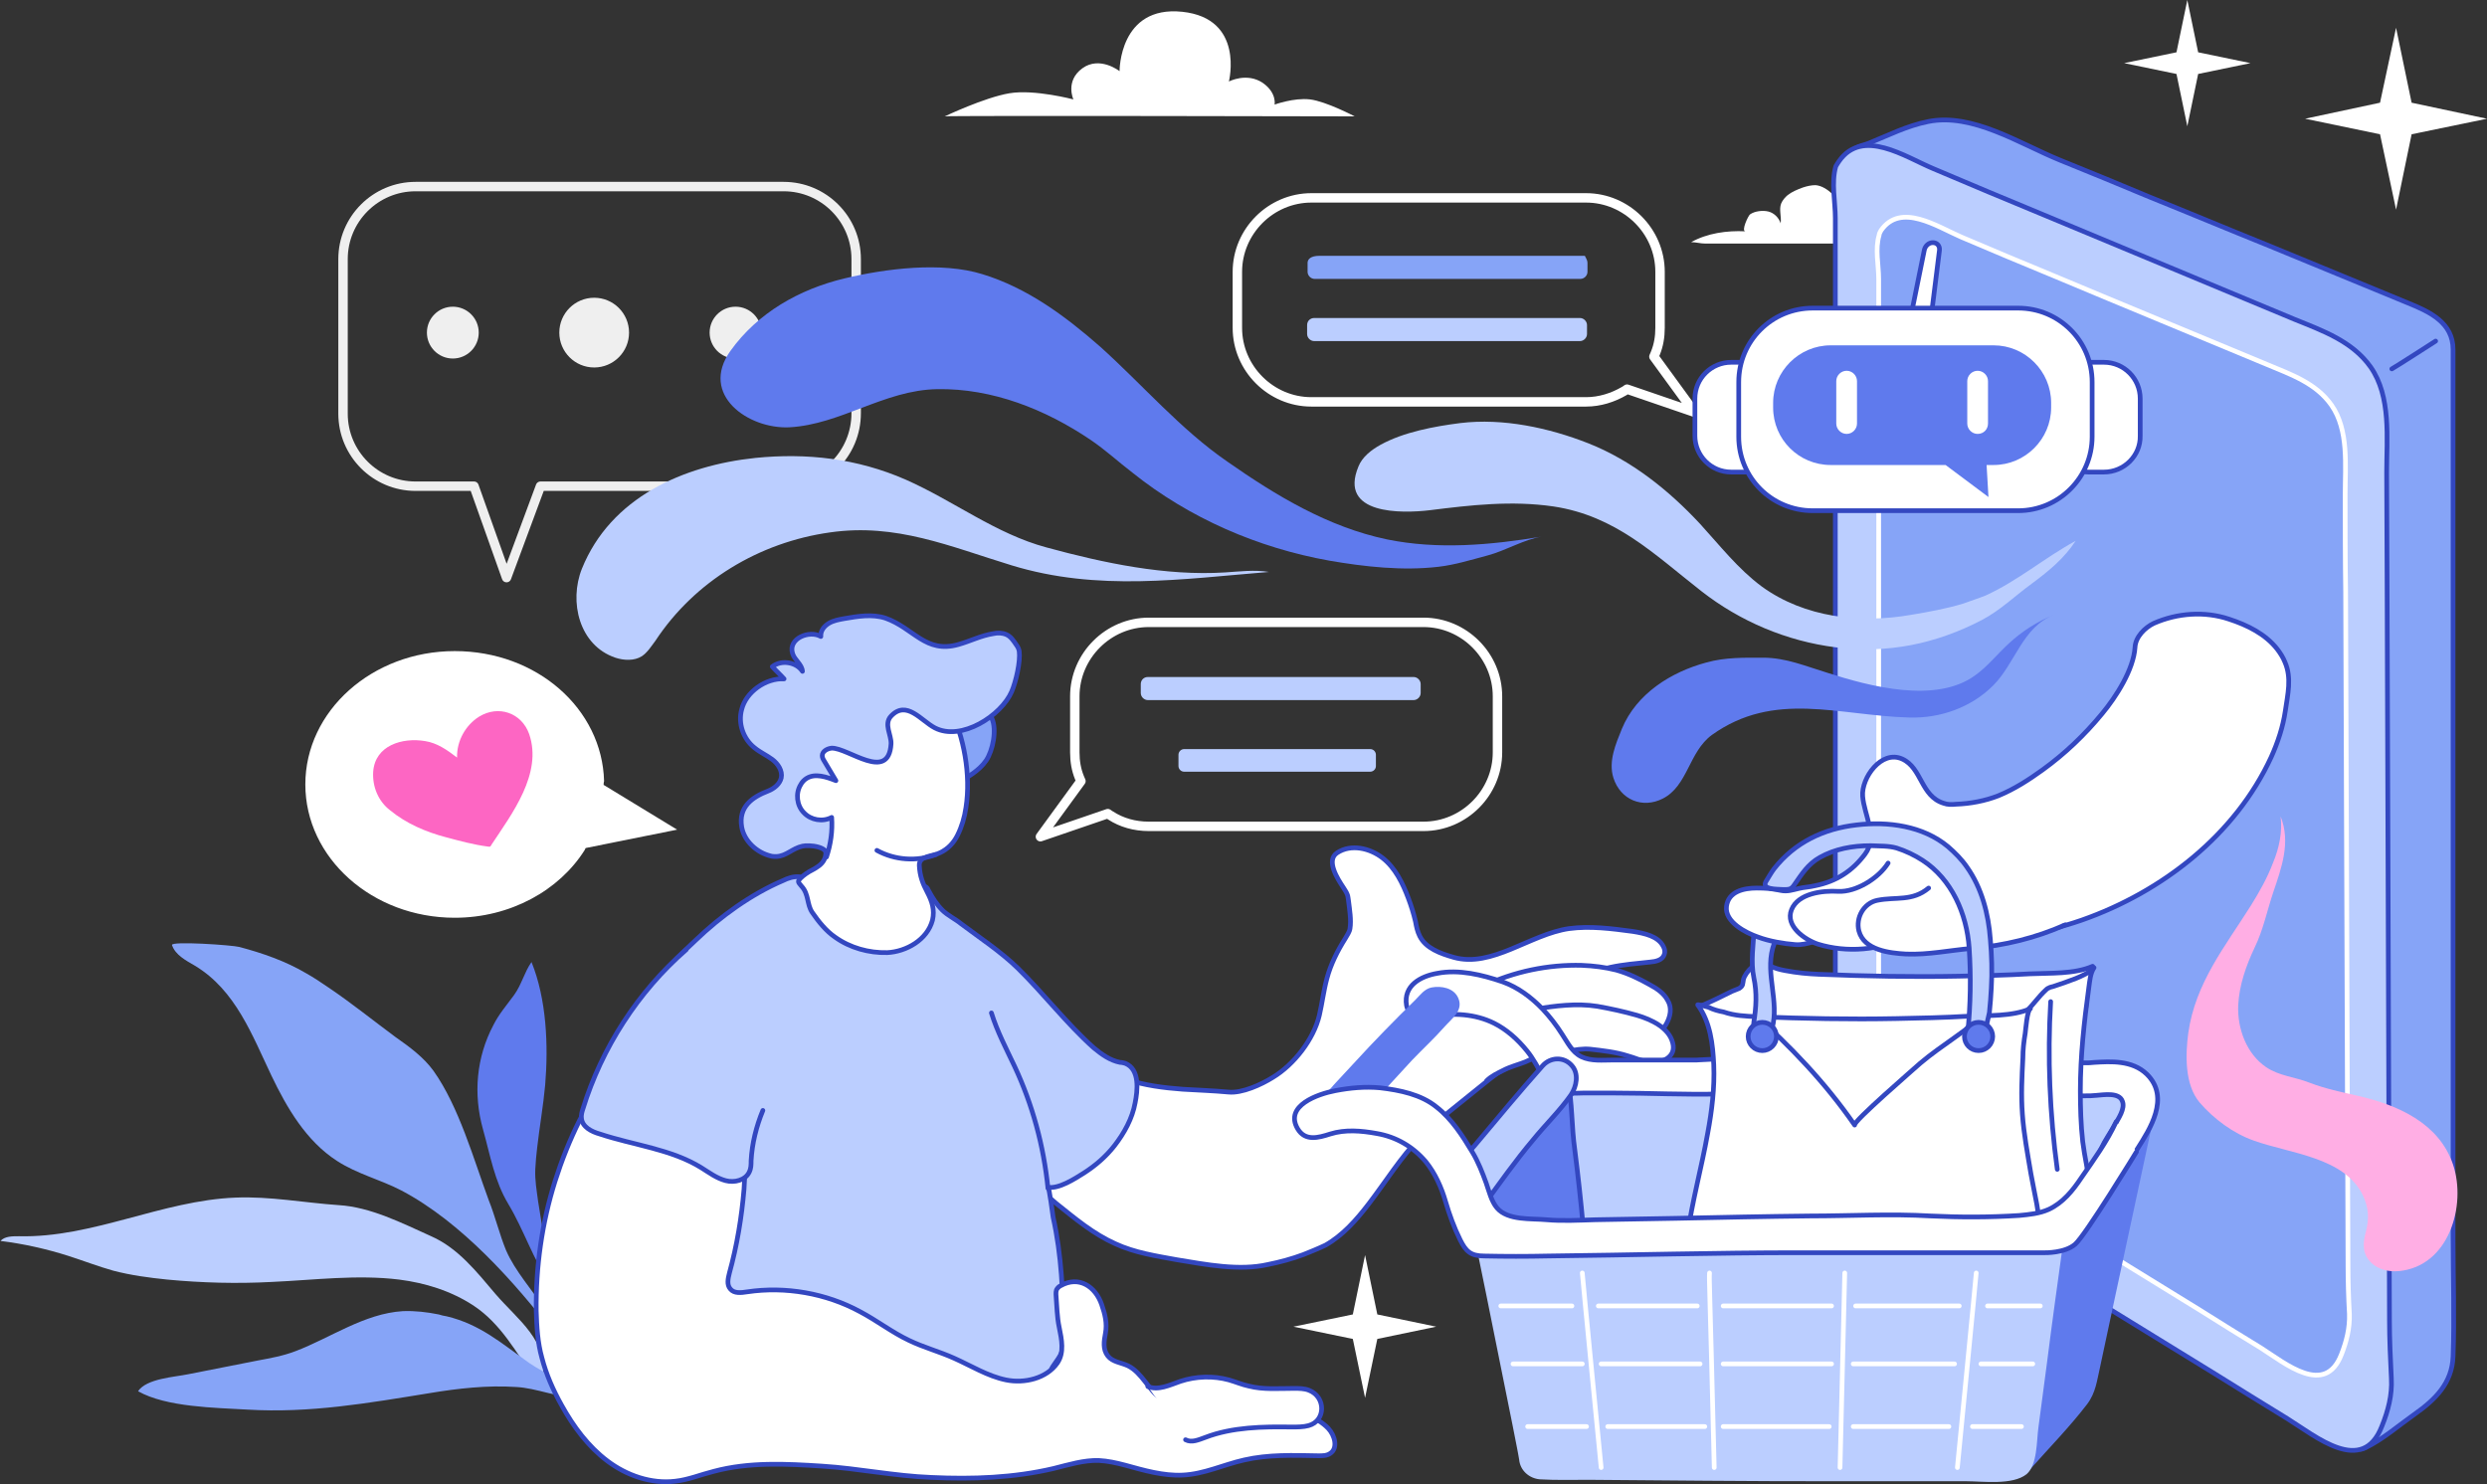 <?xml version="1.0" encoding="UTF-8"?>
<svg xmlns="http://www.w3.org/2000/svg" xmlns:xlink="http://www.w3.org/1999/xlink" version="1.1" id="_图层_2" x="0px" y="0px" viewBox="0 0 527.8 315" style="enable-background:new 0 0 527.8 315;" xml:space="preserve">
<rect x="0" y="0" width="527.8" height="315" fill="#333333" stroke="none"/>
<style type="text/css">
	.st0{fill:#FFFFFF;}
	.st1{fill:none;stroke:#FFFFFF;stroke-width:2;stroke-linecap:round;stroke-linejoin:round;}
	.st2{fill:#BBCEFF;}
	.st3{fill:#86A4F7;}
	.st4{fill:#5F7AED;}
	.st5{fill:#FFFFFF;stroke:#3347C0;stroke-linecap:round;stroke-linejoin:round;}
	.st6{fill:#BBCEFF;stroke:#3347C0;stroke-linecap:round;stroke-linejoin:round;}
	.st7{fill:#86A4F7;stroke:#3347C0;stroke-linecap:round;stroke-linejoin:round;}
	.st8{fill:none;stroke:#3347C0;stroke-linecap:round;stroke-linejoin:round;}
	.st9{fill:#86A4F7;stroke:#FFFFFF;stroke-linecap:round;stroke-linejoin:round;}
	.st10{fill:#BBCEFF;stroke:#000000;stroke-linecap:round;stroke-linejoin:round;}
	.st11{fill:#5F7AED;stroke:#3347C0;stroke-linecap:round;stroke-linejoin:round;}
	.st12{fill:#FD66C3;}
	.st13{fill:none;stroke:#EFEFEF;stroke-width:2;stroke-linecap:round;stroke-linejoin:round;}
	.st14{fill:#EFEFEF;}
	.st15{fill:#FFAEE4;}
	.st16{fill:#FFFFFF;stroke:#3347C0;stroke-miterlimit:10;}
	.st17{clip-path:url(#SVGID_2_);}
	.st18{fill:#5F7AED;stroke:#3347C0;stroke-miterlimit:10;}
	.st19{fill:#BBCEFF;stroke:#3347C0;stroke-miterlimit:10;}
	.st20{fill:none;stroke:#FFFFFF;stroke-linecap:round;stroke-linejoin:round;}
</style>
<path class="st0" d="M404.1,51.5c-0.6-0.1-1.4,0.4-2,0.3c-0.9-0.1-1.8-0.1-2.6-0.1c-2,0-4.1,0-6.1,0c-6.4,0-12.8,0-19.2,0  c-2.8,0-5.5,0-8.3,0c-1.4,0-2.7,0-4,0c-1,0-2-0.3-3-0.3c3.4-1.9,7.6-2.5,11.5-2.3c-0.9-0.1,0.6-3.3,1-3.6c1-0.7,2.7-0.9,3.9-0.6  s2.2,1.3,2.6,2.5c0.2-1.4-0.4-2.9,0.1-4.2c0.3-0.7,0.8-1.3,1.4-1.8c0.9-0.7,2.1-1.2,3.2-1.6c0.9-0.3,1.8-0.5,2.7-0.5  c1.3,0.1,2.5,0.9,3.5,1.8c0.7,0.6,1.3,1.2,1.7,2c0.8,1.4,0.8,3.1,0.8,4.7c0-0.7,2.7-0.4,3-0.3c1,0.3,1.9,0.9,2.8,1.5  C399.2,50.3,401.6,51.2,404.1,51.5L404.1,51.5z"></path>
<path class="st1" d="M336.6,85.3h-58.3c-8.6,0-15.7-7.1-15.7-15.7V57.7c0-8.6,7.1-15.7,15.7-15.7h58.3c8.6,0,15.7,7.1,15.7,15.7  v11.9c0,1.9-0.3,3.7-1,5.4c-0.1,0.2-0.3,0.7-0.3,0.7l8.6,11.8l-14.3-4.9c0,0-0.4,0.3-0.6,0.4C342.3,84.4,339.5,85.3,336.6,85.3  L336.6,85.3z"></path>
<path class="st1" d="M243.8,175.4h58.3c8.6,0,15.7-7.1,15.7-15.7v-11.9c0-8.6-7.1-15.7-15.7-15.7h-58.3c-8.6,0-15.7,7.1-15.7,15.7  v11.9c0,1.9,0.3,3.7,1,5.4c0.1,0.2,0.3,0.7,0.3,0.7l-8.6,11.8l14.3-4.9c0,0,0.4,0.3,0.6,0.4C238,174.6,240.8,175.4,243.8,175.4  L243.8,175.4z"></path>
<path class="st2" d="M243.6,143.7h56.4c0.8,0,1.5,0.7,1.5,1.5v1.9c0,0.8-0.7,1.5-1.5,1.5h-56.4c-0.8,0-1.5-0.7-1.5-1.5v-1.9  C242.1,144.4,242.7,143.7,243.6,143.7z"></path>
<path class="st3" d="M335.4,59.2H279c-0.8,0-1.5-0.7-1.5-1.5v-1.9c0-0.8,0.7-1.5,2.5-1.5h56.4c-0.2,0,0.5,0.7,0.5,1.5v1.9  C336.9,58.5,336.2,59.2,335.4,59.2z"></path>
<path class="st2" d="M278.9,67.5h56.4c0.8,0,1.5,0.7,1.5,1.5v1.9c0,0.8-0.7,1.5-1.5,1.5h-56.4c-0.8,0-1.5-0.7-1.5-1.5V69  C277.4,68.1,278.1,67.5,278.9,67.5z"></path>
<path class="st2" d="M251.3,159h39.5c0.7,0,1.2,0.6,1.2,1.2v2.4c0,0.7-0.6,1.2-1.2,1.2h-39.5c-0.7,0-1.2-0.6-1.2-1.2v-2.4  C250.1,159.6,250.6,159,251.3,159z"></path>
<path class="st4" d="M114,243.6c0.5-4.4,1.3-8.9,1.7-13.3c0.7-8.4,0.3-18.2-2.9-26.1c-1.5,2.1-2.1,4.8-3.7,7s-3.2,4-4.4,6.4  c-3.6,6.8-4.3,14.6-2.2,22.1c1.6,5.7,2.4,10.9,5.4,15.9c3.3,5.5,5.3,11.9,8.9,17c-0.6-5.9-1.7-11.8-2.6-17.6  c-0.3-2.3-0.7-4.5-0.6-6.8C113.7,246.6,113.8,245.1,114,243.6L114,243.6z"></path>
<path class="st3" d="M69.7,209.6c-1.6-1.1-3.1-2.1-4.7-3c-4.4-2.6-9.3-4.3-14.2-5.6c-1.5-0.4-14.6-1.3-14.3-0.4  c0.7,2.1,3,3.3,4.9,4.4c8.6,5.2,12.1,14.7,16.2,23.3c3.3,6.9,7.4,13.9,13.9,18.1c4.3,2.8,9.3,4,13.7,6.3c12.7,6.7,24,19.4,32.6,30.6  c0.1-1.9-1-3.7-2.1-5.3c-2.6-4-6.4-8.2-8.3-12.6c-1.4-3.4-2.3-7.2-3.7-10.7c-3.2-8.7-6.3-19.8-11.7-27.4c-2.1-2.9-5.1-5.1-8.1-7.2  C79.3,216.7,74.6,212.9,69.7,209.6z"></path>
<path class="st2" d="M84.7,271.6c-8.9-1.1-18,0.1-27,0.5c-7.4,0.4-14.8,0.2-22.2-0.5c-3.9-0.4-7.7-0.9-11.5-1.9  c-3.2-0.9-6.3-2.1-9.4-3.1c-4.7-1.5-9.6-2.6-14.5-3.2c0.9-1,2.5-1,3.9-1c15.6,0.4,30.4-7.6,46-8.2c7.3-0.3,14.6,1.1,21.9,1.6  c6.7,0.4,13.4,3.8,19.6,6.6c5.7,2.5,9.7,7.6,13.6,12.2c4.8,5.6,11.3,9.9,10.1,18c0,0.2-0.1,0.5-0.3,0.6c-0.5,0.4-1.1-0.1-1.5-0.6  c-3.8-5.5-7.1-11.6-12.8-15.4C95.8,274,90.2,272.3,84.7,271.6L84.7,271.6z"></path>
<path class="st3" d="M93.1,279c-2.5-0.5-5-0.8-7.6-0.7c-8.2,0.5-15.4,5.7-22.8,8.5c-2.6,1-5.4,1.5-8.1,2c-4.9,1-9.8,1.9-14.7,2.9  c-2.9,0.6-8.8,0.9-10.6,3.6c6,3.4,16.4,3.5,23.2,3.9c13.3,0.8,25.7-1.4,38.7-3.5c6-1,12.2-1.7,18.3-1.3c4.4,0.2,9.1,2.4,13.3,2.2  c-2.3-3.1-7.3-5.1-10.5-7.3c-5.9-4.2-10.4-8.2-17.5-9.9C94.2,279.3,93.7,279.2,93.1,279L93.1,279z"></path>
<g>
	<g>
		<path class="st5" d="M276.6,266.3c-2.4,0.9-5,1.6-7.5,2.1c-6.1,1.4-13.2,0-19.3-1c-4.4-0.8-9-1.5-13.1-3.4    c-4.7-2.1-8.6-5.4-12.6-8.6c-2.7-2.3-5.6-4.8-6.4-8.2c-0.9-3.4,0.5-7.1,2.7-9.8s5.3-4.6,8.3-6.4c3.4-2,6.6-3.2,10.4-1.9    c3.8,1.3,7.9,1.8,11.9,2.1c3.2,0.2,6.5,0.3,9.7,0.6c2.9,0.3,7-1.6,9.4-3.1c4.5-2.7,8.7-8.1,9.9-13.2c0.6-2.6,0.9-5.2,1.6-7.8    c0.8-3,2.2-5.8,3.9-8.5c0.4-0.7,0.9-1.4,1-2.1c0.3-1.8-0.1-4.1-0.3-5.8c-0.1-0.5-0.1-1.1-0.3-1.5c-0.2-0.5-0.5-0.9-0.8-1.4    c-1.2-1.8-3.8-5.8-1.3-7.4c2.9-1.9,6.9-1,9.6,1.1s4.3,5.4,5.5,8.6c0.6,1.6,1.1,3.2,1.5,4.9c0.2,1.1,0.4,2.1,0.9,3.1    c1.3,2.6,4.4,3.7,7.2,4.5c8.1,2.3,16.2-4.9,24.5-6.1c4.5-0.6,9,0,13.5,0.6c2.5,0.4,5.4,1,6.5,3.2c0.3,0.5,0.4,1.2,0.2,1.7    c-0.4,1.2-1.8,1.5-3,1.6c-5.6,0.6-11.6,0.9-15.9,4.5c-3.1,2.6-4.7,6.9-4.1,11c0.2,1.6-0.8,2.7-2.2,3.3c-1.1,0.4-2.3,0.6-3.4,1    c-1.7,0.6-2.9,2-4.5,2.6c-1.7,0.6-3,1.7-4.4,2.8c-2.4,1.9-4.8,3.9-7.2,5.8c-2.5,2-4.9,4-7.1,6.2c-4.1,4.2-7.3,9.4-10.9,14.1    c-2.6,3.4-5.5,6.7-9.2,8.8C279.6,265.1,278.1,265.7,276.6,266.3L276.6,266.3z"></path>
		<path class="st5" d="M314.8,209.3c6.5-3.1,13.8-4.6,20.9-4.4c2.5,0.1,4.9,0.4,7.3,1c2.5,0.7,4.8,1.8,7.1,3.1    c1.5,0.8,3,1.8,3.8,3.3c1,1.6,0.6,3.5-0.3,5.1c-0.6,1.1-1.8,1.9-3.1,2.1c-1.4,0.2-2.7-0.4-4-0.9c-1.8-0.8-3.6-1.5-5.5-2.3    c-2.8-1.1-6.1-2-9.1-1.3c-3.7,0.9-7.1,2.6-10.7,3.8c-0.6,0.2-1.4,0.4-1.8-0.1"></path>
		<path class="st5" d="M317.1,216.3c2.9-0.7,5.6-1.6,8.6-2.1c4.3-0.7,8.9-1.3,13.3-0.6c2.8,0.5,5.6,1.1,8.4,1.9    c3,0.9,6.8,2.6,7.6,5.9c0.8,3.1-2.5,4.4-5.1,4c-1.6-0.2-3-0.9-4.5-1.3c-2.5-0.8-5.3-1.1-7.9-1.4c-3.3-0.3-6.4,1.1-9.7,1.3    c-1.6,0.1-2.7,0.8-4.1,1.4c-1.5,0.6-3.2,1-4.7,1.8c-1.2,0.6-2.5,1.2-3.5,2.2"></path>
	</g>
	<path class="st6" d="M179,187.2c-1.6,0-3.2,0.1-4.8-0.1s-3.1-0.8-4.6-1c-1.2-0.1-2.4,0.3-3.4,0.8c-6.8,2.9-13.3,7.6-18.6,12.7   c-1.6,1.5-3.2,3-4.7,4.6s-1.8,3.4-2.4,5.4c-1.4,4.3-2.5,8.8-2.5,13.3c-0.1,6.1,2,12.5,6.9,16.1c1.3,1,2.8,1.8,3.8,3   c3.1,3.5,2.8,10.1,1.6,14.2c-2.7,9.2-5.7,18.7-4.2,28.1c0.2,1.5,0.6,3.1,1.6,4.2c0.9,1,2.2,1.6,3.5,2c11.8,4,25.3-1,36.9,3.5   c2.5,1,4.9,2.4,7.5,3c2.6,0.6,5.4,0.5,8.1,0.3c4.2-0.3,8.4-0.5,12.6-0.8c1.5-0.1,3-0.2,4.3-1c2.5-1.5,1.6-3.4,2.8-5.4   c0.5-0.8,1.1-1.5,1.6-2.4c0.8-1.5,0.8-3.2,0.7-4.9c-0.1-8.2-0.4-16.4-2.2-24.4c-0.1-0.6-0.8-6.3-1.1-6.4c2.3,0.4,5.7-1.8,7.6-3   c2.5-1.6,4.7-3.5,6.5-5.8c2.1-2.7,3.8-5.8,4.4-9.1c0.5-2.5,1.1-7.1-2.1-8.4c-0.4-0.1-0.7-0.2-1.1-0.2c-2.1-0.4-3.9-1.7-5.6-3.1   c-5.8-5.2-10.6-11.5-16.1-16.9c-3.6-3.5-8-6.4-12-9.4c-1.2-1-2.9-1.8-4-2.9c-1.2-1.2-2.1-2.6-2.9-4.1c-0.2-0.4-0.3-0.7-0.7-0.9   c-0.3-0.2-0.7-0.1-1.1,0c-1.3,0.4-2.4,0.7-3.7,0.4s-2.5-0.9-3.9-1.1C185,187.3,182,187.2,179,187.2L179,187.2z"></path>
	<g>
		<path class="st7" d="M201.1,164.6c-0.1,0.6-0.1,1.4,0.4,1.8c0.5,0.3,1.1,0,1.6-0.2c2.2-1.2,4.7-2.6,6.2-4.8    c1.4-2.1,2.3-6.5,1.2-8.9c-0.4-0.8-1-1.4-1.6-1.9c-0.7-0.6-1.4-1.2-2.2-1.4c-0.7-0.1-3.6,0-4.3,0.3c-1.6,0.5-2.1,1.7-1.9,3.3    C201.3,156.8,201.6,160.5,201.1,164.6L201.1,164.6z"></path>
		<path class="st5" d="M205,171.4c-0.3,2.1-0.9,4.1-1.8,5.9c-0.8,1.6-2,2.9-3.7,3.7c-1.5,0.8-4.5,0.6-4.4,2.7    c0.1,2.2,0.7,3.8,1.7,5.7c1,1.9,1.6,3.7,1.1,5.9c-1.1,4.2-5.6,6.7-9.6,6.9c-3.9,0.1-7.9-1-11.1-3.3c-1.9-1.3-3.5-3.3-4.8-5.2    c-1.2-1.7-0.7-3.9-2.3-5.6c-0.3-0.4-0.8-0.8-0.6-1.2c0.1-0.1,0.2-0.3,0.3-0.4c0.8-0.8,1.7-1.4,2.7-1.9c0.9-0.5,1.9-1.1,2.4-2.1    c0.5-0.9,0.4-2,0.2-3.1c-0.1-0.4-0.1-0.9-0.4-1.2c-0.8-1.4-4.4-1.7-5.9-2.4c-0.6-0.2-1.1-0.5-1.6-1c-1.1-1.2-0.4-3.1,0.1-4.7    c1.2-3.3,1.5-6.9,1.1-10.4c-0.1-1-0.3-2-0.2-2.9c0.2-1.6,1.2-2.9,2.3-4c3.9-4.1,9.3-6.7,14.9-7.3c4.7-0.5,14,0.1,16.3,5.1    C204.5,156.2,206.1,164.4,205,171.4L205,171.4z"></path>
		<path class="st6" d="M164.8,181.8c2.1-0.1,3.3-1.7,5.5-2.2c1.3-0.3,5.8,0,5.1,2.3c0.9-2.7,1.3-5.5,1.1-8.4c-1.9,1-4.4,0.6-5.9-1    c-1.5-1.5-1.8-4.1-0.7-5.9c0.3-0.6,0.8-1.1,1.3-1.4c1.8-1.1,4.2-0.3,6.2,0.5c-0.8-1.4-1.7-2.8-2.5-4.2c-0.2-0.3-0.4-0.7-0.4-1.1    c0-0.9,1-1.5,2-1.6c3.5-0.1,12.1,7.3,12.6-0.9c0.1-1.9-1.6-4.2,0-5.9c3.3-3.5,6.4,1,9.3,2.5c5.6,2.9,14.1-2.6,16.3-7.7    c0.9-2.1,1.9-6.4,1.6-8.6c-0.1-0.5-0.3-0.9-0.6-1.3c-0.6-0.9-1.2-1.8-2.1-2.2c-0.9-0.4-1.9-0.4-2.8-0.2c-2.6,0.4-4.9,1.6-7.4,2.3    c-7,2-9.5-3.5-15.5-5.6c-2.8-0.9-5.8-0.4-8.7,0.1c-1.1,0.2-2.3,0.4-3.3,1s-1.8,1.6-1.7,2.8c-2.4-1.4-7,0.4-6,3.6    c0.4,1.4,2,2.3,2.1,3.8c-1.3-2-4.5-2.5-6.4-1c0.8,0.9,1.7,1.7,2.5,2.6c-3.9-0.2-8.1,2.8-9,6.5c-0.8,2.9,0.3,6.2,2.7,8.1    c1.2,1,2.6,1.6,3.8,2.5s2.2,2.4,1.9,3.9c-0.3,1.3-1.5,2.3-2.8,2.8c-3.4,1.3-6.3,3.4-5.6,7.6c0.5,3,3.2,5.5,6.2,6.2    C163.9,181.8,164.4,181.8,164.8,181.8L164.8,181.8z"></path>
		<path class="st8" d="M186.1,180.5c3.8,2.1,8.5,2.4,12.5,0.9"></path>
	</g>
	<g>
		<path class="st5" d="M145.4,232.5c-7.1-2.3-18.5-2.4-22.4,5.3c-2.1,4.2-3.8,8.5-5.2,12.9c-2.8,8.9-4.1,18.2-4,27.5    c0.1,3.4,0.3,6.8,1.2,10c0.9,3.5,2.4,6.9,4.2,10.1c2.5,4.5,5.6,8.7,9.7,11.8s9.3,4.9,14.4,4.3c2.8-0.3,5.4-1.4,8.2-2.1    c7.5-2,15.3-1.6,23-1.1c7.8,0.5,15.3,2.1,23.2,2.4c8.7,0.4,17.4,0.1,25.9-1.9c3.2-0.8,6.4-1.8,9.6-1.7c1.9,0.1,3.7,0.5,5.6,1    c4,1.1,8.1,2.3,12.2,2.1c4.5-0.2,8.6-2.2,13-3.2c5.2-1.2,10.5-1,15.8-0.9c0.9,0,1.8,0,2.5-0.5c1.7-1.1,1-3.8-0.4-5.3    c-2.4-2.5-6-3.5-9.4-4.1c-5.3-0.9-10.7-1.2-16.1-0.9c-3.4,0.2-7.2,0.6-10-1.3c-2.7-1.9-4-5.5-7-7c-1.5-0.7-3.3-0.8-4.3-2.1    c-1.1-1.4-0.8-3.2-0.5-4.8c0.4-2.1-0.1-4.1-0.8-6.1c-1.3-3.8-4.8-6.2-8.7-4c-0.4,0.2-0.7,0.5-0.9,0.9c-0.1,0.3-0.1,0.6-0.1,0.9    c0.2,2.4,0.2,4.8,0.7,7.1c0.5,2.5,1.1,5.3-0.4,7.5c-2.3,3.3-7,4.4-10.9,3.6s-7.4-3-11-4.6c-3.1-1.4-6.5-2.3-9.6-3.8    c-3.6-1.7-6.8-4.2-10.4-6.1c-7.2-3.9-15.8-5.4-23.9-4.2c-1.3,0.2-2.8,0.4-3.6-0.6c-0.8-0.9-0.5-2.2-0.2-3.4    c1.6-5.8,2.6-11.8,3.1-17.8c0.2-2.8,0.3-5.8-0.5-8.5C155.8,238.3,150.9,234.2,145.4,232.5L145.4,232.5z"></path>
		<path class="st5" d="M243.6,294.3c2.2,0.9,4.6-0.3,6.9-1.1c3.3-1.1,7-1.2,10.3-0.3c1.4,0.4,2.8,1,4.2,1.3c3.1,0.8,6.4,0.5,9.6,0.5    c1.1,0,2.2,0,3.2,0.4c3.6,1.4,3.6,6.5-0.1,7.5c-1.1,0.3-2.4,0.3-3.6,0.3c-6-0.1-12.6,0-18.3,2.2c-1.4,0.5-2.9,1.2-4.2,0.5"></path>
	</g>
	<path class="st6" d="M145.6,201.6c-10.2,8.9-17.9,20.8-21.9,33.8c-0.2,0.6-0.4,1.3-0.3,2c0.2,1.8,2.1,2.8,3.9,3.3   c7.2,2.4,15.2,3.2,21.6,7.2c1.6,1,3.2,2.2,5.1,2.7c1.9,0.5,4.2-0.1,5-1.8c0.4-0.8,0.4-1.6,0.4-2.4c0.2-3.7,1.1-7.3,2.5-10.7"></path>
	<path class="st8" d="M222.4,252.2c-0.9-9-3.3-17.8-7.1-25.9c-1.7-3.6-3.7-7.4-4.9-11.3"></path>
</g>
<g>
	<path class="st7" d="M392.7,32.9c0-0.1,0-0.1,0.1-0.2c0.7-1.7,2.3-1.7,3.8-2.3c4.2-1.7,8.1-3.7,12.6-4.6c9.4-1.9,19.4,4.7,28,8.2   c6.4,2.6,12.8,5.2,19.2,7.9c8.2,3.3,16.3,6.7,24.5,10c5.1,2.1,10.2,4.2,15.3,6.3l14.8,6.1c4.7,1.9,9.6,4.2,9.6,9.9   c0,2.1,0,4.2,0,6.3v182.2c0,8.4,0.3,16.9,0,25.2c-0.2,5.7-3.8,9.2-8.2,12.3c-3.4,2.4-6.7,5.3-10.4,7.1c-0.3,0.1-0.6,0.3-1,0.3   c-0.5,0-0.9-0.4-1.2-0.7c-1.4-1.5-1.8-3.6-2.8-5.5c-1-1.9-2.2-3-3-5c-4.8-12.6-9.6-25.1-14.3-37.7c-6.7-17.5-13.3-35-20-52.6   c-7.3-19.2-14.6-38.5-22-57.7c-6.8-17.7-13.5-35.5-20.2-53.2c-5-13-9.9-26-14.8-39c-1.9-5-3.8-10.1-5.8-15.2   c-0.7-1.2-1.4-2.4-2.1-3.7C394.2,36,392.2,34.5,392.7,32.9L392.7,32.9z"></path>
	<path class="st6" d="M390.3,34.2c5-7.1,14-0.9,20,1.6c7.8,3.3,15.6,6.6,23.4,9.8c17.8,7.4,35.5,14.8,53.3,22.2   c5.9,2.4,12.2,4.6,16.1,10.1c4.4,6.3,3.4,15.2,3.4,22.4c0,8.1,0.1,16.2,0.1,24.3c0.1,20.3,0.1,40.7,0.2,61   c0.1,20.7,0.1,41.5,0.2,62.2c0,10.8,0.1,21.6,0.1,32.4c0,4.1,0.2,8.3,0.4,12.4c0.2,3.5-0.7,6.9-2,10.1c-4.1,10.6-14,2.2-20.1-1.6   c-5.1-3.1-10.2-6.3-15.2-9.4c-17.5-10.8-35-21.5-52.5-32.3c-8.1-5-20.2-9.6-24.7-18.3c-4-7.8-3.5-16.9-3.5-25.3V63.9   c0-5.9,0-11.8,0-17.6c0-3.5-0.9-7.5,0.1-11C389.8,35,390,34.6,390.3,34.2L390.3,34.2z"></path>
	<path class="st9" d="M399.2,48.9c4.2-6,11.9-0.8,17,1.4c6.6,2.8,13.2,5.6,19.8,8.3c15,6.3,30.1,12.5,45.2,18.8   c5,2.1,10.3,3.9,13.6,8.6c3.7,5.3,2.9,12.8,2.9,19c0,6.8,0,13.7,0.1,20.5c0.1,17.2,0.1,40.4,0.2,57.7c0.1,17.6,0.1,40.1,0.2,57.7   c0,9.1,0.1,18.3,0.1,27.5c0,3.5,0.1,7,0.3,10.5c0.1,3-0.6,5.8-1.7,8.6c-3.5,9-11.9,1.9-17.1-1.4c-4.3-2.6-8.6-5.3-12.9-8   c-14.8-9.1-29.6-18.2-44.4-27.4c-6.9-4.2-17.1-8.1-20.9-15.5c-3.4-6.6-2.9-14.3-2.9-21.5V74.1c0-5,0-10,0-14.9c0-3-0.8-6.3,0.1-9.3   C398.8,49.6,399,49.3,399.2,48.9L399.2,48.9z"></path>
	<path class="st5" d="M507.6,78.3c0.6-0.3,9.3-5.9,9.3-5.9"></path>
</g>
<path class="st10" d="M331.3,233.4l7.2,61.7l4.1,3.7c5.8,0,11.7,0.1,17.5,0.1c12.4,0.1,24.8,0.2,37.3,0.2c7.8,0,15.6,0.1,23.4,0  c0.9,0,1.9,0.1,2.8,0c1.1-0.1,1-0.1,1.3-1.2c0.5-1.8,0.5-3.7,0.5-5.5c-0.1-3.7-0.7-7.3-0.6-11c0.1-5,1.5-9.9,4.1-14.1  c1-1.6,2.2-3.1,3.6-4.3c1.2-1,2.5-1.7,3.8-2.6c4.1-2.9,6.9-7.1,9.3-11.5s4.4-9,7.1-13.1c1.2-1.7,1.8-2.6,0.1-4.1  c-1-0.8-2-1.7-2.9-2.5l-116.4-3.1L331.3,233.4L331.3,233.4z"></path>
<path class="st4" d="M428.2,261.8c-0.1,0.3-0.1,0.5-0.2,0.8c-2.5,10.4-1,21.2-1.8,31.9c-0.2,3.6,1.3,6.7,1.6,10.4  c0.2,2.6,0.4,4.6,1.7,6.9c0.1,0.2,0.2,0.3,0.4,0.4c0.4,0.2,0.8-0.2,1.1-0.5c4-4.5,8.2-8.8,11.9-13.6c1.9-2.5,2.1-5,2.8-8  c1.1-5.3,2.3-10.6,3.4-15.9c2.4-11.3,4.9-22.6,7.3-34c0.3-1.5,0.7-3.1,1-4.6c0.1-0.6-2.8-2.3-3.2-2.2c-1.6,0.4-2.5,3.2-3,4.5  c-1,3-2.3,6.1-4.4,8.4c-1.6,1.7-3.6,3-5.4,4.6c-2.4,2.1-4.4,4.7-7.3,5.9c-1.3,0.5-2.8,0.8-3.9,1.7  C429.1,259.4,428.5,260.6,428.2,261.8L428.2,261.8z"></path>
<path class="st11" d="M317.3,246.9c-1.1,1.7-2.9,3.6-2.9,5.7c0,3.2,1.8,6,2.7,9.1c1.1,3.8,1.7,7.6,2.4,11.5  c1.4,7.9,2.9,15.7,4.6,23.5c0.4,1.9,0.8,3.8,1.3,5.7c0.4,1.8,0.5,4.4,1.4,6c1.2,2.3,5,1,6.9,0.6c1.8-0.4,6.4,0.4,7.5-1.1  c0.3-0.4,0.3-1,0.3-1.5c-0.3-8-2-15.8-3.2-23.7c-1.2-7.4-1.6-14.8-2.3-22.2c-0.5-5.5-1.1-11-1.8-16.5c-0.7-4.9-0.5-9.9-1.5-14.9  c-1.5,1.8-3.2,2.8-4.8,4.4c-2.1,2.1-3.9,4.4-5.7,6.7c-1.7,2.1-3.2,4.3-4.7,6.5C317.3,246.8,317.3,246.9,317.3,246.9L317.3,246.9z"></path>
<path class="st2" d="M312,257.8c1.1,5.6,2.2,11.2,3.4,16.9c1.9,9.3,3.7,18.5,5.6,27.8c0.3,1.7,0.7,3.4,1,5.1  c0.1,0.7,0.3,1.4,0.4,2.2c0.2,2.3,2.1,4,4.4,4.2c3.4,0.2,7,0.1,10.4,0.1c8.3,0.1,16.6,0.1,24.9,0.2c9.9,0.1,19.9,0.1,29.8,0.1  c8.4,0,16.9,0,25.3,0c3.6,0,9.9,0.9,12.9-1.5c2.3-2,2.1-7,2.5-9.9c0.6-4.5,1.2-9.1,1.8-13.6c1.1-8.7,2.3-17.3,3.5-26  c0.1-1.1,0.3-2.2,0.4-3.3l-116.7,1.8L312,257.8L312,257.8z"></path>
<path class="st5" d="M372.9,227.4c-3-2.9-7.5-2.7-10.9-2.5c-0.7,0-1.4,0.1-1.9,0.1c-3.2,0-6.5,0-9.7,0c-2.7,0-5.4,0-8,0  c-2.2,0-4.7,0.3-6.8-0.7c-2-1-2.9-3-4.1-4.8c-1.2-1.9-2.6-3.7-4.1-5.3c-2.4-2.5-5.2-4.6-8.5-5.8c-4.4-1.5-9.3-2.7-13.9-1.8  c-3.5,0.6-7.2,2.6-6.5,6.8c0.4,2.4,3.5,2.8,5.4,2.4c4.4-0.9,9.2-0.6,13.2,1.4c2.6,1.3,5,3.4,7,5.9c1.3,1.6,2.2,3.4,3.2,5.1  c0.6,1.1,2.2,2.8,3.4,3.4c1.4,0.7,3.8,0.4,5.4,0.4h6.2c7.7,0,15.2,0.4,22.9,0.2c1.4,0,3-0.1,2.9,1.7c-0.1,1.5-1.2,2.8-1.8,4.1  c-0.9,1.6-2,3.2-2.8,4.9c0.1-0.1,0.4,1.4,0.4,1.5c0.2,0.7,0.8,1.3,1.4,1.6c0.5,0.3,1.1,0.4,1.6,0.4c1.2,0,2.4-0.6,3-1.8  c0.3-0.5,0.7-1.2,1.2-1.9C373.4,239,377.9,232.2,372.9,227.4L372.9,227.4z"></path>
<path class="st0" d="M128.1,166.6l15.6,9.5l-19.4,3.9c0,0-0.2,0.3-0.2,0.4c-5.4,8.6-15.8,14.4-27.6,14.4  c-17.5,0-31.7-12.7-31.7-28.3s14.2-28.3,31.7-28.3s31.3,12.3,31.7,27.6C128.1,166.1,128.1,166.6,128.1,166.6L128.1,166.6z"></path>
<path class="st12" d="M82.8,172c3.4,2.8,7.6,4.6,11.8,5.7c3,0.8,5.9,1.6,9,2c0.2,0,0.4,0.1,0.5-0.1c0.1-0.1,0.2-0.2,0.2-0.3  c4.3-6.5,10.9-15.1,8-23.5c-1.6-4.5-6.5-6.2-10.6-3.7c-2.9,1.8-4.8,5.2-4.7,8.7c-2.1-1.6-4.2-3.1-6.8-3.5c-4.8-0.8-10.6,0.9-11,6.5  C79,167,80.3,170.1,82.8,172L82.8,172z"></path>
<g>
	<path class="st13" d="M166.3,103.2h-51.6l-7.2,19.4l-6.9-19.4H88.2c-8.5,0-15.4-6.9-15.4-15.4V55c0-8.5,6.9-15.4,15.4-15.4h78.1   c8.5,0,15.4,6.9,15.4,15.4v32.7C181.7,96.3,174.8,103.2,166.3,103.2L166.3,103.2z"></path>
	<circle class="st14" cx="96.1" cy="70.6" r="5.5"></circle>
	<circle class="st14" cx="126.1" cy="70.6" r="7.4"></circle>
	<circle class="st14" cx="156.1" cy="70.6" r="5.5"></circle>
</g>
<path class="st0" d="M287.5,24.7c0,0-86.4-0.2-87,0c0,0,8.4-4,13.7-4.9c5.3-0.9,13.6,1.3,13.6,1.3s-1.8-3.9,1.9-6.6s7.9,0.6,7.9,0.6  s-0.1-14,13.3-12.6c13.3,1.4,9.9,14.8,9.9,14.8s3.8-2,7.2,0.3c3,2.1,2.5,4.6,2.5,4.6s4.1-1.5,7.5-1.1S287.5,24.7,287.5,24.7  L287.5,24.7z"></path>
<g>
	<path class="st5" d="M407.2,67.5h1c0.9,0,1.7-0.7,1.8-1.6l1.6-12.8c0.1-0.9-0.5-1.6-1.4-1.6l0,0c-0.9,0-1.6,0.7-1.8,1.5l-2.6,12.8   C405.6,66.7,406.3,67.5,407.2,67.5L407.2,67.5z"></path>
	<path class="st5" d="M446.5,100.2h-3.3c-4.3,0-7.7-3.5-7.7-7.7v-7.9c0-4.3,3.5-7.7,7.7-7.7h3.3c4.3,0,7.7,3.5,7.7,7.7v7.9   C454.3,96.7,450.8,100.2,446.5,100.2z"></path>
	<path class="st5" d="M370.7,100.2h-3.3c-4.3,0-7.7-3.5-7.7-7.7v-7.9c0-4.3,3.5-7.7,7.7-7.7h3.3c4.3,0,7.7,3.5,7.7,7.7v7.9   C378.4,96.7,375,100.2,370.7,100.2z"></path>
	<path class="st5" d="M428.3,108.4h-43.6c-8.7,0-15.7-7-15.7-15.7V81.1c0-8.7,7-15.7,15.7-15.7h43.6c8.7,0,15.7,7,15.7,15.7v11.6   C444,101.3,437,108.4,428.3,108.4z"></path>
	<path class="st4" d="M388.5,98.7h24.4l9.1,6.8l-0.4-6.8h1.5c6.7,0,12.2-5.5,12.2-12.2v-1c0-6.7-5.5-12.2-12.2-12.2h-34.6   c-6.7,0-12.2,5.5-12.2,12.2v1C376.3,93.3,381.8,98.7,388.5,98.7L388.5,98.7z"></path>
	<g>
		<path class="st0" d="M419.7,92.1L419.7,92.1c-1.2,0-2.2-1-2.2-2.2v-9c0-1.2,1-2.2,2.2-2.2h0c1.2,0,2.2,1,2.2,2.2v9    C421.9,91.1,421,92.1,419.7,92.1z"></path>
		<path class="st0" d="M391.9,92.1L391.9,92.1c-1.2,0-2.2-1-2.2-2.2v-9c0-1.2,1-2.2,2.2-2.2h0c1.2,0,2.2,1,2.2,2.2v9    C394.1,91.1,393.1,92.1,391.9,92.1z"></path>
	</g>
</g>
<polygon class="st0" points="508.5,5.9 511.8,21.8 527.8,25.2 511.8,28.5 508.5,44.5 505.1,28.5 489.2,25.2 505.1,21.8 "></polygon>
<polygon class="st0" points="464.2,0 466.5,11.1 477.6,13.4 466.5,15.7 464.2,26.8 461.9,15.7 450.8,13.4 461.9,11.1 "></polygon>
<polygon class="st0" points="289.7,266.4 292.3,279 304.8,281.6 292.3,284.2 289.7,296.7 287.1,284.2 274.5,281.6 287.1,279 "></polygon>
<path class="st2" d="M160.3,97.2c-15.3,1.6-30.7,8.4-36.8,23.5c-2.8,7-0.6,16.3,7.1,18.9c1.8,0.6,4,0.7,5.6-0.3  c1.2-0.8,2-2.1,2.9-3.3c8.3-12.6,22-20.9,37.1-23c14-2,25.4,3,38.5,7c18.3,5.6,36.1,2.9,54.6,1.4c-3.1-0.5-6.2-0.1-9.3,0.1  c-12.6,0.8-25.8-2-37.9-5.3c-10.8-2.9-19.7-9.9-29.9-14.4C181.9,97.3,171.2,96.1,160.3,97.2L160.3,97.2z"></path>
<path class="st4" d="M208.5,58.2c-8.7-2.7-20.5-1.2-29.3,0.9c-9.6,2.3-18.4,7.3-24.2,15.4c-6.6,9.3,3.8,16.6,12.5,16.2  c11-0.6,20.1-7.9,31.4-8.1c11.7-0.2,23,4.3,32.6,10.8c3.1,2.1,5.8,4.6,8.8,6.9c12.1,9.7,26.7,16,41.8,18.7  c7.5,1.3,15.6,2.2,23.2,1.3c3.5-0.4,7-1.5,10.4-2.4c3.8-1,7.7-3.4,11.5-4c-10.9,1.8-22,2.8-32.8,0.6c-12.5-2.6-23.6-9.3-33.9-16.5  c-9.9-6.8-18-16.3-27-24.4C226.1,67.1,218,61.1,208.5,58.2L208.5,58.2z"></path>
<path class="st2" d="M416.7,128.1c-3.6,1.1-7.5,1.8-11.1,2.4c-10.8,1.9-22.6,0.6-31.7-6c-5-3.7-8.9-8.7-13.1-13.3  c-6.7-7.2-14.6-13.5-23.7-17.1c-8.4-3.3-18.1-5.4-27.2-4.3c-5.5,0.7-12,1.9-16.9,4.6c-2,1.1-3.9,2.6-4.7,4.6  c-4.3,10.3,9.2,10,15.1,9.3c8.8-1.1,17.4-2.1,26.3-0.8c13.2,2,21.3,10.1,31.4,18c8.2,6.4,18.1,10.6,28.5,11.9  c10.9,1.4,21.2-0.7,31-5.8c4-2.1,7.1-5.2,10.7-7.8c3.5-2.6,6.8-5.3,9.2-9c-6.6,3.6-12.3,8.5-19.1,11.6  C419.9,127,418.3,127.5,416.7,128.1L416.7,128.1z"></path>
<path class="st4" d="M405.2,152.3c6.5,0.2,13.1-2.1,17.8-6.8s6.2-12.4,12.9-15c-3.5,1.4-6.8,3.5-9.6,6.1c-2.4,2.2-4.5,4.9-7.2,6.8  c-8.3,6-22.3,2.3-31.3-0.6c-4.6-1.4-8.8-3.2-13.6-3.2c-4.1,0-8-0.1-12,1c-7.5,2-14.9,6.6-18,14.1c-1.3,3.2-2.9,6.9-1.8,10.4  c1.5,4.7,6.2,6.6,10.5,4.4c5.3-2.7,5.5-9.9,10.4-13.5C376.6,146.5,390.2,151.9,405.2,152.3L405.2,152.3z"></path>
<path class="st15" d="M477.7,192.2c-5.4,8.6-11.8,16.4-13.3,27.1c-0.6,4.5-0.8,10.9,2.4,14.7c3,3.5,7.2,6.6,11.5,8.1  c7.8,2.8,19.3,3.5,23.2,11.7c1.2,2.6,1.3,4.9,0.6,7.6c-0.7,2.5-0.8,4.8,1.2,6.7c1.5,1.4,3.7,1.9,5.8,1.7c10.6-1,14.4-13.9,11.5-22.6  c-3-8.9-11.9-12.7-20.2-14.6c-3.5-0.8-6.9-1.5-10.3-2.8c-3-1.2-6.4-1.4-9.2-3.3c-4.1-2.8-6.1-8.1-5.9-13.1c0.2-4.3,1.7-8.5,3.5-12.3  c1.8-3.7,2.6-7.7,3.9-11.6c1.8-5.3,3.8-10.7,1.6-16.2c0.4,3.3-0.3,6.7-1.6,9.8C481.2,186.3,479.5,189.3,477.7,192.2L477.7,192.2z"></path>
<path class="st16" d="M449.5,247.4c-0.6,0-1.2-0.1-1.7-0.4c-0.7-0.4-1.2-0.9-1.5-1.7c0-0.1-0.3-1.6-0.4-1.5c0.8-1.7,2-3.4,2.9-5  c0.7-1.3,2.3-3.5,1.6-5.1c-0.7-1.9-4-1.3-5.5-1.2c-0.8,0.1-1.6,0.1-2.4,0.1h-7.7c-1.9,0-3.5-1.6-3.5-3.5s1.6-3.5,3.5-3.5h7.7  c0.6,0,1.3,0,2-0.1c3.4-0.2,8-0.5,11.1,2.5c5.1,5,0.5,11.9-1.9,15.7c-0.5,0.7-0.9,1.4-1.2,1.9C452,246.7,450.8,247.4,449.5,247.4  L449.5,247.4z"></path>
<g>
	<path class="st5" d="M386,206.8c9.9,0.4,19.8,0.6,29.7,0.4c5-0.1,10.1-0.2,15.1-0.5c4.3-0.2,9.4,0.1,13.3-1.6   c-0.7,0.3-1,4.5-1.1,5.2c-0.2,1.4-0.1,3.2-0.6,4.5s-1.6,2.9-2.7,3.8c-0.5,0.5-1.1,0.9-1.6,1.4c-0.8,0.9-0.9,2.2-1.1,3.4   c-0.6,3.9-1.9,8-5.1,10.3c-1.7,1.3-3.8,1.9-5.5,3.1c-0.6,0.4-1.1,0.8-1.5,1.4c-0.3,0.5-0.5,1.1-0.7,1.8c-0.6,2.7-0.7,5.6-0.2,8.3   c0.2,1.1,0.5,2.3,0.3,3.4c-0.4,2-2,2.7-3.8,2.2c-2.2-0.6-4.7-0.7-7-0.8c-5.1-0.3-10.1-0.4-15.2-0.5c-2.1-0.1-4,0.6-6.1,0.6   c-3.2-0.1-6.4-0.4-9.6-0.4c-2.5,0.1-4.9,0.5-7.3,0.6c-1.4,0-2.7-0.2-4.1,0c1-7.3,3-14.4,4.3-21.7c0.8-4.4-0.1-9.2-1.7-13.4   c-0.9-2.3-2.1-4.6-2.2-7.1c-0.1-2,0.6-3.8,1.3-5.6c0.6-1.4,1.3-1.2,2.7-0.6c1,0.5,2.1,0.8,3.2,1C381.4,206.5,383.7,206.7,386,206.8   L386,206.8z"></path>
	<g>
		<path class="st0" d="M426.9,221.4c0.3-1.4,0.7-2.7,1.4-3.9c0.7-1.2,1-2.1,2-3.1c1.3-1.3,2.4-2.9,3.8-4.2c0.2-0.2,0.4-0.4,0.7-0.5    c0.3-0.2,0.6-0.2,0.9-0.3c1.6-0.5,3.2-1.1,4.8-1.7c1-0.4,3.3-1.4,3.9-2.3c-0.8,1.2-0.9,2.8-1.1,4.2c-1,7.3-1.8,14.6-1.8,21.9    c0,3.6,0.1,7.2,0.5,10.8c0.2,1.6,0.5,3.3,0.8,4.9c0.2,1,0.3,2.1,0.6,3.1s1.1,1.4,1.6,2.3c-1.4,0.5-3,0.9-4.5,1.3    c-1,0.3-2,0.6-2.6,1.3c-0.4,0.4-0.5,1-0.8,1.5c-0.7,1.6-2,3-3.2,4.3c-0.2,0.2-0.5,0.5-0.8,0.6c-1.1,0.4-2.8-0.5-3.4-1.3    c-0.7-0.8-1-1.9-1.4-2.8c-0.9-2.2-2.3-4.3-3.4-6.5c-1.5-3-2.4-6.2-2.9-9.4c-0.2-1.6-0.4-3.3-0.4-4.9c0-1.3-0.4-2.9,0.3-4.1    c1.1-1.8,2.7-3.3,3.6-5.2C426.3,225.6,426.5,223.4,426.9,221.4L426.9,221.4z"></path>
		<path class="st8" d="M426.9,221.4c0.3-1.4,0.7-2.7,1.4-3.9c0.7-1.2,1-2.1,2-3.1c1.3-1.3,2.4-2.9,3.8-4.2c0.2-0.2,0.4-0.4,0.7-0.5    c0.3-0.2,0.6-0.2,0.9-0.3c1.6-0.5,3.2-1.1,4.8-1.7c1-0.4,3.3-1.4,3.9-2.3c-0.8,1.2-0.9,2.8-1.1,4.2c-1,7.3-1.8,14.6-1.8,21.9    c0,3.6,0.1,7.2,0.5,10.8c0.2,1.6,0.5,3.3,0.8,4.9c0.2,1,0.3,2.1,0.6,3.1s1.1,1.4,1.6,2.3c-1.4,0.5-3,0.9-4.5,1.3    c-1,0.3-2,0.6-2.6,1.3c-0.4,0.4-0.5,1-0.8,1.5c-0.7,1.6-2,3-3.2,4.3c-0.2,0.2-0.5,0.5-0.8,0.6c-1.1,0.4-2.8-0.5-3.4-1.3    c-0.7-0.8-1-1.9-1.4-2.8c-0.9-2.2-2.3-4.3-3.4-6.5c-1.5-3-2.4-6.2-2.9-9.4c-0.2-1.6-0.4-3.3-0.4-4.9c0-1.3-0.4-2.9,0.3-4.1    c1.1-1.8,2.7-3.3,3.6-5.2C426.3,225.6,426.5,223.4,426.9,221.4L426.9,221.4z"></path>
	</g>
	<path class="st5" d="M375.2,210.6c0.7,3.1,1.7,6.1,2.2,9.2c0.3,1.7,0.5,3.4,0.4,5.2c-0.2,2.4-1.2,4.6-2.1,6.8   c-0.1,0.2-0.2,0.4-0.4,0.5c-0.4,0.2-0.7-0.1-1-0.4c-1.5-1.6-2.7-3.6-3.5-5.7c-0.3-0.8-0.3-1.8-0.7-2.5c-0.4-0.8-1.3-1.4-1.9-2   c-1.4-1.4-2.9-2.6-4.3-3.9c-1.4-1.2-1.9-3-3.1-4.3c0.2,0.2,6.2-2.8,6.8-3.1c0.5-0.2,1-0.4,1.5-0.6c0.9-0.6,0.7-0.9,0.9-1.9   c0.4-1.6,3-4.3,4.9-3.8c-0.5,0.3-0.5,1-0.5,1.6C374.5,207.4,374.8,209,375.2,210.6L375.2,210.6z"></path>
	<g>
		<path class="st0" d="M372.8,215.8c9.9,0.4,19.8,0.6,29.7,0.4c5-0.1,10.1-0.2,15.1-0.5c4.3-0.2,9.4,0.1,13.3-1.6    c-0.7,0.3-1,4.5-1.1,5.2c-0.3,1.8-0.5,3.5-0.5,5.3c-0.2,4-0.4,7.9-0.1,11.9c0.3,4.2,1.1,8.4,1.8,12.6c0.7,4.1,2,8.7,1.8,12.8    c-4.3,0.5-8.9,0.2-13.3,0.4c-3.7,0.2-8.1,1-11.8,0.5c-7.3-1.1-15-1.1-22.5-1.2c-2.1,0-4,0.6-6.1,0.5c-3.2-0.1-6.4-0.4-9.6-0.4    c-2.5,0-4.9,0.5-7.3,0.6c-1.4,0-2.7-0.2-4.1,0c1-7.3,3-14.4,4.3-21.7c0.9-4.8,1.5-9.7,1.3-14.6c-0.2-4.3-0.7-9-3.4-12.7    c-0.2-0.2,2,0.4,2.3,0.5c1,0.5,2.1,0.8,3.2,1C368.1,215.6,370.5,215.7,372.8,215.8L372.8,215.8z"></path>
		<g>
			<defs>
				<path id="SVGID_1_" d="M372.8,215.8c9.9,0.4,19.8,0.6,29.7,0.4c5-0.1,10.1-0.2,15.1-0.5c4.3-0.2,9.4,0.1,13.3-1.6      c-0.7,0.3-1,4.5-1.1,5.2c-0.3,1.8-0.5,3.5-0.5,5.3c-0.2,4-0.4,7.9-0.1,11.9c0.3,4.2,1.1,8.4,1.8,12.6c0.7,4.1,2,8.7,1.8,12.8      c-4.3,0.5-8.9,0.2-13.3,0.4c-3.7,0.2-8.1,1-11.8,0.5c-7.3-1.1-15-1.1-22.5-1.2c-2.1,0-4,0.6-6.1,0.5c-3.2-0.1-6.4-0.4-9.6-0.4      c-2.5,0-4.9,0.5-7.3,0.6c-1.4,0-2.7-0.2-4.1,0c1-7.3,3-14.4,4.3-21.7c0.9-4.8,1.5-9.7,1.3-14.6c-0.2-4.3-0.7-9-3.4-12.7      c-0.2-0.2,2,0.4,2.3,0.5c1,0.5,2.1,0.8,3.2,1C368.1,215.6,370.5,215.7,372.8,215.8L372.8,215.8z"></path>
			</defs>
			<clipPath id="SVGID_2_">
				<use xlink:href="#SVGID_1_" style="overflow:visible;"></use>
			</clipPath>
			<g class="st17">
				<path class="st5" d="M375.2,215c9.3,0.4,18.7,0.6,28,0.4c6.3-0.1,12.7-0.9,18.9-1c-4.3,4.2-10,7.4-14.6,11.3      c-1.2,1.1-14.3,12.4-13.9,13.1c-6.3-9.1-13.7-16.8-21.8-24C373,215.1,374,214.9,375.2,215L375.2,215z"></path>
			</g>
		</g>
		<path class="st8" d="M372.8,215.8c9.9,0.4,19.8,0.6,29.7,0.4c5-0.1,10.1-0.2,15.1-0.5c4.3-0.2,9.4,0.1,13.3-1.6    c-0.7,0.3-1,4.5-1.1,5.2c-0.3,1.8-0.5,3.5-0.5,5.3c-0.2,4-0.4,7.9-0.1,11.9c0.3,4.2,1.1,8.4,1.8,12.6c0.7,4.1,2,8.7,1.8,12.8    c-4.3,0.5-8.9,0.2-13.3,0.4c-3.7,0.2-8.1,1-11.8,0.5c-7.3-1.1-15-1.1-22.5-1.2c-2.1,0-4,0.6-6.1,0.5c-3.2-0.1-6.4-0.4-9.6-0.4    c-2.5,0-4.9,0.5-7.3,0.6c-1.4,0-2.7-0.2-4.1,0c1-7.3,3-14.4,4.3-21.7c0.9-4.8,1.5-9.7,1.3-14.6c-0.2-4.3-0.7-9-3.4-12.7    c-0.2-0.2,2,0.4,2.3,0.5c1,0.5,2.1,0.8,3.2,1C368.1,215.6,370.5,215.7,372.8,215.8L372.8,215.8z"></path>
	</g>
	<path class="st6" d="M373,218.1c1,0.1,2,0.2,3.1,0.1c1.5-5.6-1.4-11.3,0.1-16.9c0.3-1,0.7-1.9,0.7-2.9c0-1.9-1.8-1.9-3.5-2.1   c-0.4,0-0.8-0.1-1,0.2c-0.1,0.1-0.1,0.3-0.1,0.5c-0.2,3.3-0.8,7.2-0.1,10.5s0.5,6.3,0,9.5c0,0.2-0.1,0.5,0.1,0.7   C372.4,218,372.7,218,373,218.1C373,218.1,373,218.1,373,218.1L373,218.1z"></path>
	<g>
		<path class="st5" d="M483.3,137.8c0.6,0.8,1.2,1.7,1.6,2.7c1.5,3.4,0.6,6.9,0.1,10.4c-0.5,3.4-1.6,6.7-3,9.8    c-7.6,16.5-23.1,28.6-40.2,34.6c-8.7,3-18.2,4.7-27,2c-3.2-1-6.3-2.5-9.6-2.9c-5.8-0.7-11.2,1.9-16.4,4c-2.4,0.9-5.3,2.3-7.8,2.1    s-5.5-0.7-7.9-1.6c-2.6-0.9-7.1-3.2-6.7-6.5c0.4-3.2,3.7-3.9,6.4-3.9c1.9,0,3.3,0.1,5.1,0.5c1.4,0.3,2.5-0.1,3.8-0.4    c1.2-0.3,2.3-0.3,3.5-0.6c4.5-0.9,7.9-3.1,10.6-6.7c2.8-3.7-0.2-8.3-0.5-12.3c-0.3-3.9,4-9.9,8.4-7.9c4.2,1.9,3.9,7.9,8.8,9.4    c0.8,0.3,1.7,0.3,2.6,0.2c3-0.1,6.2-0.7,9-1.8c3.4-1.4,6.5-3.4,9.4-5.5c4.7-3.4,8.9-7.4,12.6-11.9c3-3.6,6.7-9.4,7-14.1    c0.1-2.2,2.1-4.2,4-5.1c5-2.2,10.8-2.6,15.9-0.9C477,132.7,480.8,134.6,483.3,137.8L483.3,137.8z"></path>
		<path class="st5" d="M400.7,183.2c-2,3.2-6.8,6.2-10.6,6c-3.3-0.2-8.5,0.4-9.9,3.9c-1.4,3.5,2.9,6.4,5.6,7.3    c6.2,1.9,13.2,1.3,19-1.6"></path>
		<path class="st5" d="M409.3,188.5c-3.5,2.9-6.9,1.8-10.9,2.6c-2.9,0.6-4.6,3.7-3.9,6.5c1.1,4.1,6.5,4.7,10,4.9    c4.7,0.2,9.3-0.8,14-1.2c6.9-0.6,13.5-2.2,19.8-5"></path>
	</g>
	<path class="st6" d="M386.2,182c-2.5,1.4-3.8,3.5-5.4,5.8c-0.7,1.1-1.3,1-2.5,1c-1.1-0.1-4.8,0.1-3.4-1.9c0.5-0.8,1-1.7,1.6-2.5   c4.4-5.6,10.5-8.5,17.5-9.3c6.7-0.8,14.1,0.2,19.4,4.6c1.5,1.3,2.9,2.7,4,4.3c3.2,4.5,4.6,10,5,15.4c0.3,3.4,0.4,6.9,0.2,10.3   c-0.1,1.7-0.2,3.4-0.4,5.2c-0.2,1.2-1,3.4-0.5,4.5c-0.4-0.1-4.1-0.6-4.1-0.2c0.6-5.9,0.7-12,0.3-18c-0.5-7.2-3.7-14.6-9.9-18.6   c-1.7-1.1-3.6-2-5.5-2.6c-1.7-0.5-3.7-0.4-5.5-0.5C393.1,179.5,389.4,180.2,386.2,182L386.2,182z"></path>
	<circle class="st18" cx="419.9" cy="220" r="3"></circle>
	<circle class="st18" cx="374" cy="220" r="3"></circle>
	<path class="st8" d="M435.2,212.6c-0.7,11.9-0.2,23.8,1.4,35.6"></path>
</g>
<path class="st4" d="M281.6,231.7c0.6-0.3,1.3-1.3,1.8-1.8c1.3-1.4,2.6-2.8,3.9-4.2c4.3-4.7,8.6-9.1,13.1-13.5c1-1,1.9-2.3,3.4-2.6  c2.1-0.4,4.8,0.1,5.7,2.3c1.1,2.6-1.4,4.3-2.9,6c-2.2,2.5-4.6,4.7-6.9,7.1c-2.3,2.5-4.5,4.9-6.8,7.4L281.6,231.7L281.6,231.7z"></path>
<path class="st19" d="M308.3,249.7c0.3-0.8,0.8-1.7,1.1-2.1c0.9-1.6,2.4-3.1,3.6-4.5c4.7-5.6,9.5-11.4,14.4-16.9  c1.6-1.8,4.5-2,6.2,0c1.5,1.7,1,4.4-0.2,6.2c-2.3,3.3-5.4,6.3-8,9.5c-3.8,4.5-7.1,9.2-10.6,14c-0.2,0.2-0.4,0.5-0.6,0.5  c-1.3,0.2-1.9-0.9-2.5-1.7c-1-1.3-2.2-2.4-3.4-3.4C307.9,250.9,308.1,250.3,308.3,249.7L308.3,249.7z"></path>
<path class="st5" d="M449.1,238.1c-2,4.3-4.7,8-7.4,11.9c-1.8,2.7-3.9,5.3-6.9,6.7c-2,0.9-4.2,1.1-6.3,1.3  c-6.3,0.4-12.5,0.4-18.8,0.1c-8.5-0.5-17,0-25.5,0c-9.5,0.1-19,0.3-28.5,0.5c-5.7,0.1-11.4,0.2-17.1,0.3c-3.5,0.1-7,0.3-10.4,0  c-3.2-0.3-8.2,0.2-10.5-2.5c-1.2-1.4-1.7-3.6-2.3-5.3c-0.8-2.2-1.7-4.5-2.9-6.5c-2.1-3.5-4.4-7.1-7.6-9.6c-3.3-2.7-7.8-3.6-12-4.1  c-3.2-0.3-6.4,0-9.5,0.6c-3.7,0.7-10.9,3.2-8,8.1c1.6,2.7,4.4,1.9,6.9,1.1c3.2-1,6.6-0.7,9.9-0.1c4.1,0.7,7.7,2.8,10.4,6  c2,2.5,3.3,5.4,4.2,8.5c0.8,2.7,1.8,5.5,3.1,8.1c1.2,2.4,2.2,3.4,5.1,3.4c4.5,0.1,9,0.1,13.5,0c17.8-0.2,35.5-0.7,53.3-0.7H434  c0,0,4.2,0.1,6.4-1.8c2.2-1.9,13-19.6,13-19.6"></path>
<g>
	<path class="st20" d="M421.8,277.2H433"></path>
	<path class="st20" d="M393.8,277.2h22"></path>
	<path class="st20" d="M365.7,277.2h23"></path>
	<path class="st20" d="M339.2,277.2h21"></path>
	<path class="st20" d="M318.5,277.2h15.1"></path>
	<path class="st20" d="M335.8,270.2c0,0.5,4,41.3,4,41.3"></path>
	<path class="st20" d="M391.5,270.2c0,0.5-1,41.3-1,41.3"></path>
	<path class="st20" d="M362.8,270.2c-0.1,1.9,0,0.3,1,41.3"></path>
	<path class="st20" d="M419.4,270.2c0,0.5-4,41.3-4,41.3"></path>
	<path class="st20" d="M420.4,289.5h11"></path>
	<path class="st20" d="M393.3,289.5h21.5"></path>
	<path class="st20" d="M365.7,289.5h23"></path>
	<path class="st20" d="M339.8,289.5h21"></path>
	<path class="st20" d="M321.1,289.5h14.7"></path>
	<path class="st20" d="M418.6,302.8H429"></path>
	<path class="st20" d="M393.3,302.8h20.3"></path>
	<path class="st20" d="M365.7,302.8h22.5"></path>
	<path class="st20" d="M341.2,302.8h20.6"></path>
	<path class="st20" d="M324.2,302.8h12.5"></path>
</g>
</svg>
